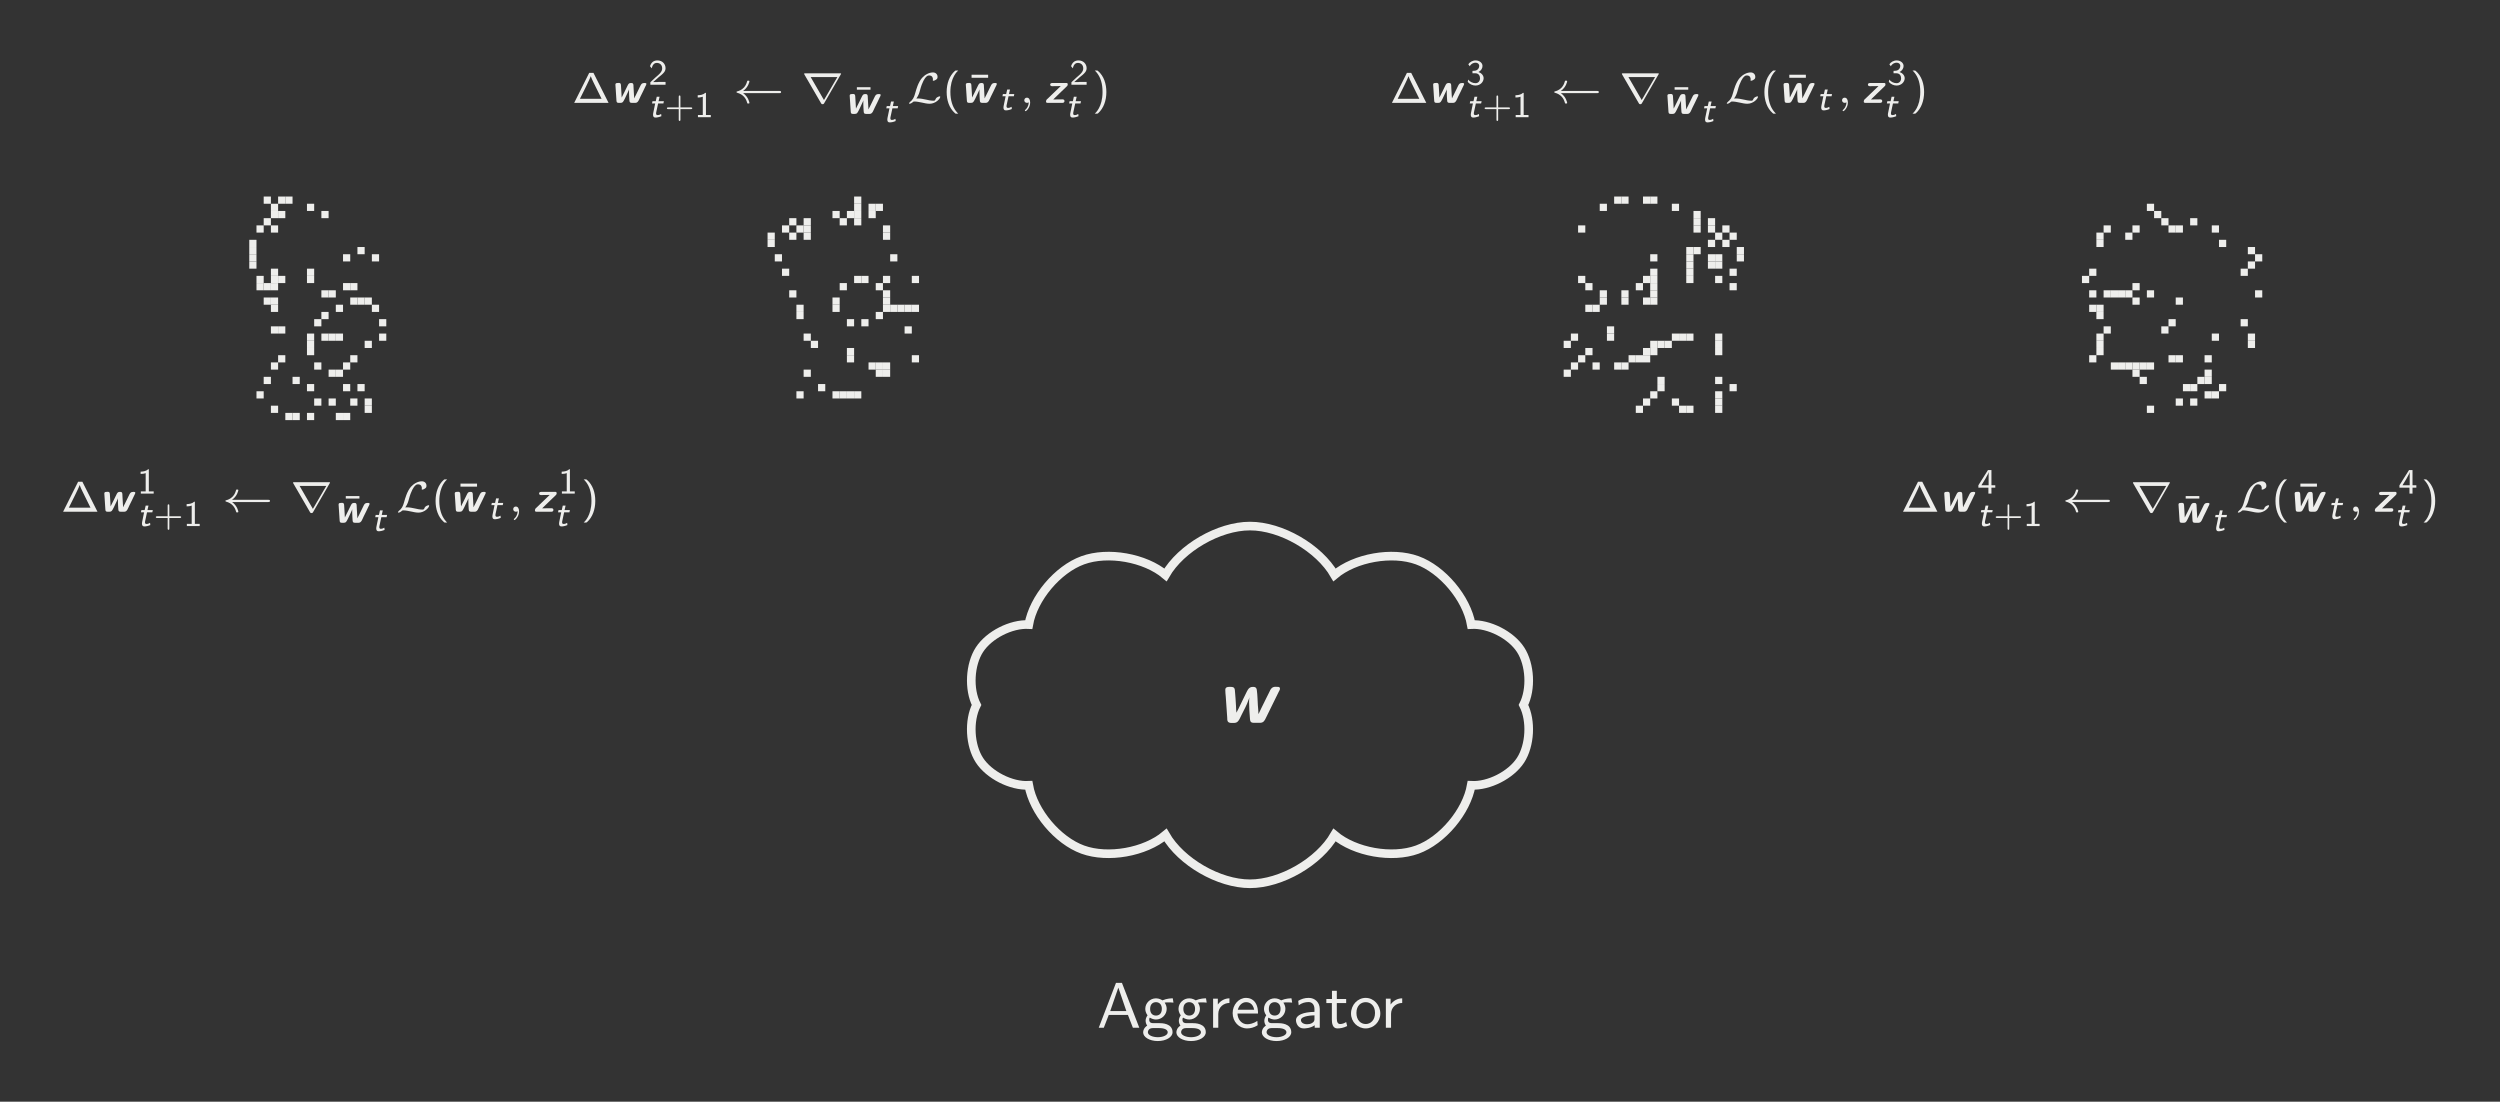 <?xml version="1.0" encoding="UTF-8"?>
<svg xmlns="http://www.w3.org/2000/svg" xmlns:xlink="http://www.w3.org/1999/xlink" width="346.645pt" height="152.733pt" viewBox="0 0 346.645 152.733" version="1.1">
<rect x="0" y="0" width="346.645" height="152.733" fill="#808080" stroke="none"/>
<defs>
<g>
<symbol overflow="visible" id="glyph1-0">
<path style="stroke:none;" d=""/>
</symbol>
<symbol overflow="visible" id="glyph1-1">
<path style="stroke:none;" d="M 2.938 -4.156 L 2.344 -4.156 L 0.266 0 L 5.031 0 Z M 1.922 -2.297 C 2.109 -2.688 2.484 -3.438 2.562 -3.703 C 2.641 -3.469 2.812 -3.094 2.953 -2.812 L 4.062 -0.562 L 1.062 -0.562 Z M 1.922 -2.297 "/>
</symbol>
<symbol overflow="visible" id="glyph1-2">
<path style="stroke:none;" d="M 1.828 -4.484 C 1.719 -4.484 1.719 -4.484 1.641 -4.422 C 0.891 -3.766 0.5 -2.703 0.5 -1.5 C 0.5 -0.359 0.844 0.719 1.641 1.422 C 1.719 1.5 1.719 1.5 1.828 1.5 L 2.109 1.5 C 2.094 1.484 1.516 0.984 1.234 0.047 C 1.094 -0.406 1.016 -0.906 1.016 -1.5 C 1.016 -3.562 2 -4.391 2.109 -4.484 Z M 1.828 -4.484 "/>
</symbol>
<symbol overflow="visible" id="glyph1-3">
<path style="stroke:none;" d="M 2.734 -3.391 L 2.734 -3.812 L 0.438 -3.812 L 0.438 -3.391 Z M 2.734 -3.391 "/>
</symbol>
<symbol overflow="visible" id="glyph1-4">
<path style="stroke:none;" d="M 0.641 1.5 C 0.734 1.5 0.75 1.5 0.828 1.438 C 1.578 0.766 1.969 -0.297 1.969 -1.5 C 1.969 -2.625 1.625 -3.719 0.828 -4.406 C 0.75 -4.484 0.734 -4.484 0.641 -4.484 L 0.359 -4.484 C 0.375 -4.469 0.953 -3.984 1.234 -3.047 C 1.375 -2.578 1.438 -2.094 1.438 -1.5 C 1.438 0.578 0.469 1.391 0.359 1.5 Z M 0.641 1.5 "/>
</symbol>
<symbol overflow="visible" id="glyph2-0">
<path style="stroke:none;" d=""/>
</symbol>
<symbol overflow="visible" id="glyph2-1">
<path style="stroke:none;" d="M 2.578 -1.906 C 2.578 -1.781 2.578 -1.641 2.578 -1.516 L 2.578 -1.375 C 2.578 -1.047 2.609 -0.719 2.625 -0.391 C 2.641 -0.156 2.656 0 2.938 0 L 3.469 0 C 3.859 0 3.984 -0.516 4.156 -0.859 C 4.406 -1.344 4.641 -1.844 4.875 -2.344 C 4.922 -2.422 4.984 -2.516 4.984 -2.625 C 4.984 -2.719 4.906 -2.75 4.812 -2.75 L 4.672 -2.75 C 4.375 -2.75 4.281 -2.609 4.172 -2.406 C 3.953 -1.953 3.734 -1.516 3.516 -1.062 C 3.469 -0.969 3.422 -0.875 3.375 -0.797 C 3.359 -0.734 3.344 -0.672 3.297 -0.625 C 3.297 -0.766 3.281 -0.891 3.266 -1.031 C 3.25 -1.406 3.219 -1.781 3.203 -2.141 C 3.188 -2.328 3.219 -2.609 3.094 -2.703 C 3.031 -2.75 2.953 -2.75 2.875 -2.75 L 2.797 -2.75 C 2.547 -2.75 2.469 -2.578 2.359 -2.359 C 2.109 -1.875 1.906 -1.391 1.641 -0.906 C 1.625 -0.859 1.578 -0.797 1.562 -0.734 C 1.531 -0.875 1.547 -1.078 1.531 -1.234 C 1.516 -1.656 1.484 -2.078 1.453 -2.484 C 1.438 -2.719 1.312 -2.766 1.141 -2.766 C 1.094 -2.766 1.047 -2.75 1 -2.75 L 0.938 -2.75 C 0.797 -2.75 0.688 -2.688 0.688 -2.531 C 0.688 -2.375 0.719 -2.219 0.719 -2.062 C 0.766 -1.5 0.797 -0.953 0.828 -0.391 C 0.844 -0.188 0.828 0 1.141 0 L 1.406 0 C 1.703 0 1.75 -0.109 2 -0.594 C 2.141 -0.875 2.281 -1.156 2.406 -1.453 L 2.531 -1.734 C 2.547 -1.797 2.578 -1.844 2.578 -1.906 Z M 2.578 -1.906 "/>
</symbol>
<symbol overflow="visible" id="glyph2-2">
<path style="stroke:none;" d="M 2.281 -2.328 C 1.734 -1.812 1.203 -1.281 0.656 -0.766 C 0.609 -0.719 0.562 -0.688 0.531 -0.641 L 0.375 -0.5 C 0.281 -0.422 0.234 -0.297 0.234 -0.172 C 0.234 -0.031 0.344 0 0.438 0 L 2.531 0 C 2.703 0 2.797 -0.109 2.797 -0.25 C 2.797 -0.406 2.688 -0.484 2.531 -0.484 L 2.438 -0.484 C 2.031 -0.484 1.625 -0.469 1.234 -0.469 C 1.812 -1.062 2.453 -1.625 3.047 -2.219 C 3.141 -2.312 3.25 -2.375 3.25 -2.578 C 3.25 -2.672 3.203 -2.75 3.109 -2.75 L 1.078 -2.75 C 0.906 -2.75 0.812 -2.656 0.812 -2.531 C 0.812 -2.406 0.906 -2.312 1.078 -2.312 L 1.156 -2.312 C 1.531 -2.312 1.906 -2.328 2.281 -2.328 Z M 2.281 -2.328 "/>
</symbol>
<symbol overflow="visible" id="glyph3-0">
<path style="stroke:none;" d=""/>
</symbol>
<symbol overflow="visible" id="glyph3-1">
<path style="stroke:none;" d="M 1.406 -0.391 C 1.344 -0.391 1.297 -0.375 1.234 -0.375 L 0.656 -0.375 L 1.438 -1.062 C 1.531 -1.141 1.766 -1.328 1.859 -1.406 C 2.078 -1.609 2.375 -1.859 2.375 -2.297 C 2.375 -2.859 1.953 -3.375 1.25 -3.375 C 0.719 -3.375 0.391 -3.094 0.219 -2.578 L 0.453 -2.281 C 0.562 -2.703 0.75 -3.031 1.172 -3.031 C 1.594 -3.031 1.906 -2.734 1.906 -2.281 C 1.906 -1.875 1.672 -1.641 1.375 -1.359 C 1.266 -1.25 1 -1.031 0.891 -0.938 C 0.75 -0.797 0.406 -0.469 0.266 -0.344 L 0.266 0 L 2.375 0 L 2.375 -0.391 Z M 1.406 -0.391 "/>
</symbol>
<symbol overflow="visible" id="glyph3-2">
<path style="stroke:none;" d="M 2.172 -1.125 L 3.641 -1.125 C 3.703 -1.125 3.812 -1.125 3.812 -1.25 C 3.812 -1.359 3.703 -1.359 3.641 -1.359 L 2.172 -1.359 L 2.172 -2.828 C 2.172 -2.906 2.172 -3.016 2.062 -3.016 C 1.938 -3.016 1.938 -2.906 1.938 -2.828 L 1.938 -1.359 L 0.469 -1.359 C 0.406 -1.359 0.297 -1.359 0.297 -1.25 C 0.297 -1.125 0.406 -1.125 0.469 -1.125 L 1.938 -1.125 L 1.938 0.344 C 1.938 0.406 1.938 0.516 2.062 0.516 C 2.172 0.516 2.172 0.406 2.172 0.344 Z M 2.172 -1.125 "/>
</symbol>
<symbol overflow="visible" id="glyph3-3">
<path style="stroke:none;" d="M 1.594 -3.375 L 1.484 -3.375 C 1.172 -3.078 0.75 -3.062 0.453 -3.047 L 0.453 -2.734 C 0.656 -2.734 0.906 -2.75 1.156 -2.844 L 1.156 -0.312 L 0.484 -0.312 L 0.484 0 L 2.266 0 L 2.266 -0.312 L 1.594 -0.312 Z M 1.594 -3.375 "/>
</symbol>
<symbol overflow="visible" id="glyph3-4">
<path style="stroke:none;" d="M 2.266 -2.828 L 2.266 -3.172 L 0.375 -3.172 L 0.375 -2.828 Z M 2.266 -2.828 "/>
</symbol>
<symbol overflow="visible" id="glyph3-5">
<path style="stroke:none;" d="M 0.5 -2.562 C 0.703 -2.953 1.062 -3.062 1.297 -3.062 C 1.594 -3.062 1.812 -2.891 1.812 -2.609 C 1.812 -2.344 1.641 -2.031 1.25 -1.953 C 1.234 -1.953 1.219 -1.953 0.875 -1.922 L 0.875 -1.594 L 1.266 -1.594 C 1.75 -1.594 1.922 -1.219 1.922 -0.906 C 1.922 -0.516 1.688 -0.219 1.297 -0.219 C 0.938 -0.219 0.531 -0.391 0.281 -0.719 L 0.219 -0.391 C 0.516 -0.062 0.906 0.109 1.297 0.109 C 1.953 0.109 2.422 -0.391 2.422 -0.906 C 2.422 -1.312 2.094 -1.641 1.703 -1.766 C 2.078 -1.953 2.266 -2.281 2.266 -2.609 C 2.266 -3.031 1.844 -3.375 1.312 -3.375 C 0.875 -3.375 0.5 -3.141 0.297 -2.844 Z M 0.5 -2.562 "/>
</symbol>
<symbol overflow="visible" id="glyph3-6">
<path style="stroke:none;" d="M 1.969 -0.828 L 2.5 -0.828 L 2.5 -1.156 L 1.969 -1.156 L 1.969 -3.266 L 1.484 -3.266 L 0.156 -1.156 L 0.156 -0.828 L 1.547 -0.828 L 1.547 0 L 1.969 0 Z M 0.578 -1.156 C 0.719 -1.391 1.578 -2.719 1.578 -3.031 L 1.578 -1.156 Z M 0.578 -1.156 "/>
</symbol>
<symbol overflow="visible" id="glyph4-0">
<path style="stroke:none;" d=""/>
</symbol>
<symbol overflow="visible" id="glyph4-1">
<path style="stroke:none;" d="M 1.344 -1.906 L 2.078 -1.906 L 2.141 -2.219 L 1.406 -2.219 L 1.547 -2.844 L 1.156 -2.844 L 1.016 -2.219 L 0.562 -2.219 L 0.5 -1.906 L 0.938 -1.906 L 0.688 -0.688 C 0.672 -0.609 0.641 -0.469 0.641 -0.359 C 0.641 -0.109 0.719 0.047 0.969 0.047 C 1.188 0.047 1.453 0 1.797 -0.141 L 1.766 -0.453 C 1.625 -0.359 1.453 -0.297 1.266 -0.297 C 1.156 -0.297 1.062 -0.344 1.062 -0.531 C 1.062 -0.594 1.078 -0.656 1.078 -0.672 Z M 1.344 -1.906 "/>
</symbol>
<symbol overflow="visible" id="glyph5-0">
<path style="stroke:none;" d=""/>
</symbol>
<symbol overflow="visible" id="glyph5-1">
<path style="stroke:none;" d="M 6.5 -1.344 C 6.594 -1.344 6.75 -1.344 6.75 -1.5 C 6.75 -1.656 6.594 -1.656 6.5 -1.656 L 1.484 -1.656 C 2.219 -2.172 2.359 -2.953 2.359 -2.984 C 2.359 -3.078 2.25 -3.078 2.203 -3.078 C 2.062 -3.078 2.062 -3.078 2.016 -2.906 C 1.906 -2.484 1.641 -2.172 1.609 -2.141 C 1.219 -1.734 0.891 -1.656 0.625 -1.578 C 0.594 -1.578 0.562 -1.531 0.562 -1.5 C 0.562 -1.438 0.609 -1.406 0.688 -1.391 C 1.438 -1.188 1.875 -0.656 2.031 -0.047 C 2.062 0.078 2.062 0.094 2.203 0.094 C 2.266 0.094 2.359 0.094 2.359 0 C 2.359 -0.031 2.219 -0.828 1.484 -1.344 Z M 6.5 -1.344 "/>
</symbol>
<symbol overflow="visible" id="glyph5-2">
<path style="stroke:none;" d="M 5.594 -3.938 C 5.609 -3.953 5.641 -4 5.641 -4.031 C 5.641 -4.094 5.594 -4.094 5.484 -4.094 L 0.672 -4.094 C 0.562 -4.094 0.516 -4.094 0.516 -4.031 C 0.516 -4.016 0.516 -4 0.547 -3.938 L 2.859 0.047 C 2.938 0.188 3 0.188 3.062 0.188 C 3.141 0.188 3.219 0.188 3.297 0.047 Z M 1.422 -3.578 L 5.125 -3.578 L 3.266 -0.391 Z M 1.422 -3.578 "/>
</symbol>
<symbol overflow="visible" id="glyph5-3">
<path style="stroke:none;" d="M 4.656 -0.906 C 4.469 -0.891 4.141 -0.734 4.078 -0.531 C 4 -0.312 3.938 -0.297 3.766 -0.297 C 3.422 -0.297 2.984 -0.391 2.812 -0.438 C 2.375 -0.531 2 -0.609 1.641 -0.609 C 1.625 -0.609 1.5 -0.609 1.406 -0.594 C 1.734 -1.062 1.828 -1.438 1.906 -1.719 C 2.219 -2.938 2.594 -3.438 2.766 -3.609 C 2.891 -3.719 2.953 -3.797 3.188 -3.797 C 3.594 -3.797 3.703 -3.484 3.703 -3.297 C 3.703 -3.219 3.688 -3.141 3.688 -3.125 C 3.688 -3.078 3.719 -3.062 3.734 -3.062 C 3.891 -3.062 4.047 -3.156 4.141 -3.219 C 4.297 -3.328 4.344 -3.406 4.344 -3.609 C 4.344 -3.969 4.078 -4.219 3.703 -4.219 C 3.172 -4.219 2.594 -3.906 2.188 -3.453 C 1.641 -2.812 1.375 -1.797 1.266 -1.406 C 1.203 -1.203 1.141 -0.922 0.953 -0.594 C 0.797 -0.344 0.703 -0.281 0.594 -0.188 C 0.562 -0.172 0.391 0 0.391 0.078 C 0.391 0.078 0.391 0.125 0.453 0.125 C 0.578 0.125 0.75 0.047 0.969 -0.141 C 1.031 -0.188 1.047 -0.188 1.125 -0.188 C 1.453 -0.188 1.844 -0.109 2.281 -0.016 C 2.484 0.031 2.891 0.125 3.25 0.125 C 4.062 0.125 4.719 -0.562 4.719 -0.844 C 4.719 -0.891 4.672 -0.906 4.656 -0.906 Z M 4.656 -0.906 "/>
</symbol>
<symbol overflow="visible" id="glyph6-0">
<path style="stroke:none;" d=""/>
</symbol>
<symbol overflow="visible" id="glyph6-1">
<path style="stroke:none;" d="M 1.375 -0.078 C 1.375 0.484 1.078 0.812 0.922 0.953 C 0.875 1 0.844 1.016 0.844 1.047 C 0.844 1.109 0.906 1.156 0.953 1.156 C 1.031 1.156 1.578 0.688 1.578 -0.047 C 1.578 -0.438 1.422 -0.719 1.125 -0.719 C 0.891 -0.719 0.766 -0.531 0.766 -0.359 C 0.766 -0.188 0.891 0 1.141 0 C 1.234 0 1.312 -0.031 1.375 -0.078 Z M 1.375 -0.078 "/>
</symbol>
<symbol overflow="visible" id="glyph7-0">
<path style="stroke:none;" d=""/>
</symbol>
<symbol overflow="visible" id="glyph7-1">
<path style="stroke:none;" d="M 4.562 -3.516 L 4.578 -3.516 C 4.562 -3.312 4.547 -3.125 4.547 -2.938 C 4.547 -2.141 4.609 -1.328 4.672 -0.531 C 4.688 -0.172 4.844 -0.016 5.188 -0.016 L 6.047 -0.016 C 6.531 -0.016 6.703 -0.312 6.875 -0.688 C 7.453 -1.906 8.078 -3.094 8.656 -4.312 C 8.719 -4.438 8.812 -4.562 8.828 -4.719 L 8.828 -4.766 C 8.828 -4.906 8.734 -5 8.578 -5 L 8.484 -5 C 8.391 -5 8.297 -5.016 8.219 -5.016 C 7.703 -5.016 7.531 -4.688 7.344 -4.266 L 6.953 -3.484 C 6.719 -3.016 6.5 -2.547 6.266 -2.094 L 5.984 -1.5 C 5.938 -1.422 5.891 -1.328 5.859 -1.25 L 5.844 -1.25 C 5.844 -1.641 5.797 -2.031 5.766 -2.422 C 5.719 -3.125 5.719 -3.828 5.625 -4.516 C 5.609 -4.797 5.5 -5 5.094 -5 C 4.391 -5 4.359 -4.531 3.703 -3.266 C 3.484 -2.828 3.281 -2.406 3.078 -1.969 C 2.984 -1.781 2.875 -1.609 2.797 -1.422 C 2.75 -1.656 2.75 -2.047 2.734 -2.328 C 2.688 -3.062 2.656 -3.797 2.578 -4.516 C 2.547 -4.953 2.312 -5 2 -5 L 1.781 -5 C 1.578 -5 1.25 -4.969 1.25 -4.594 C 1.25 -4.297 1.281 -3.969 1.312 -3.672 C 1.391 -2.688 1.438 -1.719 1.516 -0.734 C 1.531 -0.594 1.5 -0.391 1.578 -0.25 C 1.672 -0.016 1.938 0 2.172 0 L 2.422 0 C 2.969 0 3.109 -0.266 3.516 -1.141 C 3.844 -1.812 4.25 -2.516 4.469 -3.203 C 4.516 -3.297 4.562 -3.406 4.562 -3.516 Z M 4.562 -3.516 "/>
</symbol>
<symbol overflow="visible" id="glyph8-0">
<path style="stroke:none;" d=""/>
</symbol>
<symbol overflow="visible" id="glyph8-1">
<path style="stroke:none;" d="M 3.484 -6.219 L 2.656 -6.219 L 0.266 0 L 0.969 0 L 1.656 -1.781 L 4.312 -1.781 L 5 0 L 5.891 0 Z M 2.984 -5.562 L 4.094 -2.312 L 1.859 -2.312 Z M 2.984 -5.562 "/>
</symbol>
<symbol overflow="visible" id="glyph8-2">
<path style="stroke:none;" d="M 4.375 -4.078 C 4.203 -4.078 3.594 -4.078 2.938 -3.797 C 2.797 -3.891 2.469 -4.078 2.047 -4.078 C 1.219 -4.078 0.562 -3.406 0.562 -2.625 C 0.562 -2.391 0.625 -2.062 0.875 -1.719 C 0.703 -1.484 0.609 -1.219 0.609 -0.969 C 0.609 -0.719 0.703 -0.469 0.828 -0.297 C 0.375 0 0.266 0.391 0.266 0.641 C 0.266 1.297 1.141 1.844 2.297 1.844 C 3.453 1.844 4.344 1.297 4.344 0.625 C 4.344 -0.625 2.859 -0.641 2.453 -0.641 L 1.625 -0.641 C 1.516 -0.641 1.109 -0.641 1.109 -1.109 C 1.109 -1.281 1.141 -1.344 1.188 -1.406 C 1.438 -1.25 1.734 -1.141 2.047 -1.141 C 2.875 -1.141 3.531 -1.828 3.531 -2.609 C 3.531 -2.922 3.438 -3.172 3.297 -3.406 C 3.25 -3.453 3.25 -3.469 3.25 -3.469 C 3.25 -3.516 3.688 -3.516 3.812 -3.516 C 3.891 -3.516 4.219 -3.516 4.469 -3.484 Z M 2.047 -1.688 C 1.625 -1.688 1.234 -1.953 1.234 -2.609 C 1.234 -3.344 1.688 -3.547 2.047 -3.547 C 2.453 -3.547 2.859 -3.281 2.859 -2.625 C 2.859 -1.891 2.406 -1.688 2.047 -1.688 Z M 2.453 0.047 C 2.641 0.047 3.672 0.047 3.672 0.641 C 3.672 1.031 3.016 1.312 2.312 1.312 C 1.609 1.312 0.922 1.047 0.922 0.625 C 0.922 0.609 0.922 0.047 1.609 0.047 Z M 2.453 0.047 "/>
</symbol>
<symbol overflow="visible" id="glyph8-3">
<path style="stroke:none;" d="M 1.469 -1.906 C 1.469 -2.859 2.203 -3.422 3.016 -3.438 L 3.016 -4.078 C 2.375 -4.078 1.781 -3.75 1.406 -3.219 L 1.406 -4.031 L 0.75 -4.031 L 0.75 0 L 1.469 0 Z M 1.469 -1.906 "/>
</symbol>
<symbol overflow="visible" id="glyph8-4">
<path style="stroke:none;" d="M 3.828 -1.969 C 3.828 -2.25 3.828 -2.922 3.469 -3.469 C 3.094 -4.031 2.516 -4.141 2.172 -4.141 C 1.141 -4.141 0.312 -3.172 0.312 -2.031 C 0.312 -0.844 1.188 0.094 2.312 0.094 C 2.75 0.094 3.266 -0.016 3.781 -0.344 L 3.734 -0.953 C 3.172 -0.562 2.641 -0.484 2.328 -0.484 C 1.578 -0.484 1 -1.141 0.984 -1.969 Z M 1.031 -2.5 C 1.172 -3.062 1.609 -3.547 2.172 -3.547 C 2.516 -3.547 3.125 -3.406 3.297 -2.5 Z M 1.031 -2.5 "/>
</symbol>
<symbol overflow="visible" id="glyph8-5">
<path style="stroke:none;" d="M 3.688 -2.594 C 3.688 -3.484 3.047 -4.141 2.156 -4.141 C 1.562 -4.141 1.141 -3.984 0.703 -3.734 L 0.766 -3.109 C 1.203 -3.438 1.656 -3.562 2.141 -3.562 C 2.641 -3.562 2.953 -3.172 2.953 -2.578 L 2.953 -2.203 C 1.406 -2.172 0.391 -1.766 0.391 -1.047 C 0.391 -0.625 0.672 0.094 1.453 0.094 C 1.625 0.094 2.406 0.078 2.984 -0.344 L 2.984 0 L 3.688 0 Z M 2.953 -1.25 C 2.953 -1.062 2.953 -0.844 2.625 -0.656 C 2.406 -0.516 2.109 -0.484 1.922 -0.484 C 1.469 -0.484 1.078 -0.703 1.078 -1.062 C 1.078 -1.688 2.828 -1.719 2.953 -1.719 Z M 2.953 -1.25 "/>
</symbol>
<symbol overflow="visible" id="glyph8-6">
<path style="stroke:none;" d="M 1.625 -3.422 L 2.922 -3.422 L 2.922 -3.984 L 1.625 -3.984 L 1.625 -5.125 L 0.953 -5.125 L 0.953 -3.984 L 0.172 -3.984 L 0.172 -3.422 L 0.938 -3.422 L 0.938 -1.125 C 0.938 -0.594 1.047 0.094 1.703 0.094 C 2.094 0.094 2.562 0.016 3.062 -0.234 L 2.922 -0.797 C 2.688 -0.625 2.375 -0.516 2.094 -0.516 C 1.734 -0.516 1.625 -0.828 1.625 -1.297 Z M 1.625 -3.422 "/>
</symbol>
<symbol overflow="visible" id="glyph8-7">
<path style="stroke:none;" d="M 4.328 -1.969 C 4.328 -3.141 3.438 -4.141 2.297 -4.141 C 1.188 -4.141 0.266 -3.172 0.266 -1.969 C 0.266 -0.797 1.203 0.094 2.297 0.094 C 3.406 0.094 4.328 -0.812 4.328 -1.969 Z M 2.312 -0.516 C 1.609 -0.516 1.016 -1.047 1.016 -2.062 C 1.016 -3.109 1.688 -3.547 2.297 -3.547 C 2.938 -3.547 3.594 -3.094 3.594 -2.062 C 3.594 -1.016 2.953 -0.516 2.312 -0.516 Z M 2.312 -0.516 "/>
</symbol>
<symbol overflow="visible" id="glyph0-0">
<g transform="matrix(1,0,0,1,-1,-1)">
</g>
</symbol>
<symbol overflow="visible" id="glyph0-1">
<g transform="matrix(1,0,0,1,5,-31)">
<rect x="13" y="1" width="1" height="1"/>
<rect x="13" y="2" width="1" height="1"/>
<rect x="15" y="2" width="1" height="1"/>
<rect x="16" y="2" width="1" height="1"/>
<rect x="10" y="3" width="1" height="1"/>
<rect x="12" y="3" width="1" height="1"/>
<rect x="13" y="3" width="1" height="1"/>
<rect x="15" y="3" width="1" height="1"/>
<rect x="4" y="4" width="1" height="1"/>
<rect x="6" y="4" width="1" height="1"/>
<rect x="11" y="4" width="1" height="1"/>
<rect x="13" y="4" width="1" height="1"/>
<rect x="3" y="5" width="1" height="1"/>
<rect x="5" y="5" width="1" height="1"/>
<rect x="6" y="5" width="1" height="1"/>
<rect x="17" y="5" width="1" height="1"/>
<rect x="1" y="6" width="1" height="1"/>
<rect x="4" y="6" width="1" height="1"/>
<rect x="6" y="6" width="1" height="1"/>
<rect x="17" y="6" width="1" height="1"/>
<rect x="1" y="7" width="1" height="1"/>
<rect x="2" y="9" width="1" height="1"/>
<rect x="18" y="9" width="1" height="1"/>
<rect x="3" y="11" width="1" height="1"/>
<rect x="13" y="12" width="1" height="1"/>
<rect x="14" y="12" width="1" height="1"/>
<rect x="17" y="12" width="1" height="1"/>
<rect x="21" y="12" width="1" height="1"/>
<rect x="11" y="13" width="1" height="1"/>
<rect x="16" y="13" width="1" height="1"/>
<rect x="4" y="14" width="1" height="1"/>
<rect x="17" y="14" width="1" height="1"/>
<rect x="10" y="15" width="1" height="1"/>
<rect x="17" y="15" width="1" height="1"/>
<rect x="5" y="16" width="1" height="1"/>
<rect x="10" y="16" width="1" height="1"/>
<rect x="17" y="16" width="1" height="1"/>
<rect x="18" y="16" width="1" height="1"/>
<rect x="19" y="16" width="1" height="1"/>
<rect x="20" y="16" width="1" height="1"/>
<rect x="21" y="16" width="1" height="1"/>
<rect x="5" y="17" width="1" height="1"/>
<rect x="16" y="17" width="1" height="1"/>
<rect x="12" y="18" width="1" height="1"/>
<rect x="14" y="18" width="1" height="1"/>
<rect x="20" y="19" width="1" height="1"/>
<rect x="6" y="20" width="1" height="1"/>
<rect x="7" y="21" width="1" height="1"/>
<rect x="12" y="22" width="1" height="1"/>
<rect x="12" y="23" width="1" height="1"/>
<rect x="21" y="23" width="1" height="1"/>
<rect x="15" y="24" width="1" height="1"/>
<rect x="16" y="24" width="1" height="1"/>
<rect x="17" y="24" width="1" height="1"/>
<rect x="6" y="25" width="1" height="1"/>
<rect x="16" y="25" width="1" height="1"/>
<rect x="17" y="25" width="1" height="1"/>
<rect x="8" y="27" width="1" height="1"/>
<rect x="5" y="28" width="1" height="1"/>
<rect x="10" y="28" width="1" height="1"/>
<rect x="11" y="28" width="1" height="1"/>
<rect x="12" y="28" width="1" height="1"/>
<rect x="13" y="28" width="1" height="1"/>
</g>
</symbol>
<symbol overflow="visible" id="glyph0-2">
<g transform="matrix(1,0,0,1,5,-31)">
<rect x="2" y="1" width="1" height="1"/>
<rect x="4" y="1" width="1" height="1"/>
<rect x="5" y="1" width="1" height="1"/>
<rect x="3" y="2" width="1" height="1"/>
<rect x="8" y="2" width="1" height="1"/>
<rect x="3" y="3" width="1" height="1"/>
<rect x="4" y="3" width="1" height="1"/>
<rect x="10" y="3" width="1" height="1"/>
<rect x="2" y="4" width="1" height="1"/>
<rect x="1" y="5" width="1" height="1"/>
<rect x="3" y="5" width="1" height="1"/>
<rect x="0" y="7" width="1" height="1"/>
<rect x="0" y="8" width="1" height="1"/>
<rect x="15" y="8" width="1" height="1"/>
<rect x="0" y="9" width="1" height="1"/>
<rect x="13" y="9" width="1" height="1"/>
<rect x="17" y="9" width="1" height="1"/>
<rect x="0" y="10" width="1" height="1"/>
<rect x="3" y="11" width="1" height="1"/>
<rect x="8" y="11" width="1" height="1"/>
<rect x="1" y="12" width="1" height="1"/>
<rect x="3" y="12" width="1" height="1"/>
<rect x="4" y="12" width="1" height="1"/>
<rect x="8" y="12" width="1" height="1"/>
<rect x="1" y="13" width="1" height="1"/>
<rect x="2" y="13" width="1" height="1"/>
<rect x="3" y="13" width="1" height="1"/>
<rect x="13" y="13" width="1" height="1"/>
<rect x="14" y="13" width="1" height="1"/>
<rect x="10" y="14" width="1" height="1"/>
<rect x="11" y="14" width="1" height="1"/>
<rect x="2" y="15" width="1" height="1"/>
<rect x="3" y="15" width="1" height="1"/>
<rect x="14" y="15" width="1" height="1"/>
<rect x="15" y="15" width="1" height="1"/>
<rect x="16" y="15" width="1" height="1"/>
<rect x="3" y="16" width="1" height="1"/>
<rect x="12" y="16" width="1" height="1"/>
<rect x="17" y="16" width="1" height="1"/>
<rect x="10" y="17" width="1" height="1"/>
<rect x="9" y="18" width="1" height="1"/>
<rect x="18" y="18" width="1" height="1"/>
<rect x="3" y="19" width="1" height="1"/>
<rect x="4" y="19" width="1" height="1"/>
<rect x="8" y="20" width="1" height="1"/>
<rect x="10" y="20" width="1" height="1"/>
<rect x="11" y="20" width="1" height="1"/>
<rect x="12" y="20" width="1" height="1"/>
<rect x="18" y="20" width="1" height="1"/>
<rect x="8" y="21" width="1" height="1"/>
<rect x="16" y="21" width="1" height="1"/>
<rect x="8" y="22" width="1" height="1"/>
<rect x="4" y="23" width="1" height="1"/>
<rect x="14" y="23" width="1" height="1"/>
<rect x="3" y="24" width="1" height="1"/>
<rect x="9" y="24" width="1" height="1"/>
<rect x="13" y="24" width="1" height="1"/>
<rect x="11" y="25" width="1" height="1"/>
<rect x="12" y="25" width="1" height="1"/>
<rect x="2" y="26" width="1" height="1"/>
<rect x="6" y="26" width="1" height="1"/>
<rect x="8" y="27" width="1" height="1"/>
<rect x="13" y="27" width="1" height="1"/>
<rect x="15" y="27" width="1" height="1"/>
<rect x="1" y="28" width="1" height="1"/>
<rect x="9" y="29" width="1" height="1"/>
<rect x="11" y="29" width="1" height="1"/>
<rect x="14" y="29" width="1" height="1"/>
<rect x="16" y="29" width="1" height="1"/>
<rect x="3" y="30" width="1" height="1"/>
<rect x="16" y="30" width="1" height="1"/>
<rect x="5" y="31" width="1" height="1"/>
<rect x="6" y="31" width="1" height="1"/>
<rect x="8" y="31" width="1" height="1"/>
<rect x="12" y="31" width="1" height="1"/>
<rect x="13" y="31" width="1" height="1"/>
</g>
</symbol>
<symbol overflow="visible" id="glyph0-3">
<g transform="matrix(1,0,0,1,2,-30)">
<rect x="8" y="0" width="1" height="1"/>
<rect x="9" y="0" width="1" height="1"/>
<rect x="12" y="0" width="1" height="1"/>
<rect x="13" y="0" width="1" height="1"/>
<rect x="6" y="1" width="1" height="1"/>
<rect x="16" y="1" width="1" height="1"/>
<rect x="19" y="2" width="1" height="1"/>
<rect x="19" y="3" width="1" height="1"/>
<rect x="21" y="3" width="1" height="1"/>
<rect x="3" y="4" width="1" height="1"/>
<rect x="19" y="4" width="1" height="1"/>
<rect x="21" y="4" width="1" height="1"/>
<rect x="23" y="4" width="1" height="1"/>
<rect x="22" y="5" width="1" height="1"/>
<rect x="24" y="5" width="1" height="1"/>
<rect x="21" y="6" width="1" height="1"/>
<rect x="23" y="6" width="1" height="1"/>
<rect x="18" y="7" width="1" height="1"/>
<rect x="19" y="7" width="1" height="1"/>
<rect x="25" y="7" width="1" height="1"/>
<rect x="13" y="8" width="1" height="1"/>
<rect x="18" y="8" width="1" height="1"/>
<rect x="21" y="8" width="1" height="1"/>
<rect x="22" y="8" width="1" height="1"/>
<rect x="25" y="8" width="1" height="1"/>
<rect x="18" y="9" width="1" height="1"/>
<rect x="21" y="9" width="1" height="1"/>
<rect x="22" y="9" width="1" height="1"/>
<rect x="13" y="10" width="1" height="1"/>
<rect x="18" y="10" width="1" height="1"/>
<rect x="24" y="10" width="1" height="1"/>
<rect x="3" y="11" width="1" height="1"/>
<rect x="12" y="11" width="1" height="1"/>
<rect x="13" y="11" width="1" height="1"/>
<rect x="18" y="11" width="1" height="1"/>
<rect x="22" y="11" width="1" height="1"/>
<rect x="4" y="12" width="1" height="1"/>
<rect x="11" y="12" width="1" height="1"/>
<rect x="13" y="12" width="1" height="1"/>
<rect x="24" y="12" width="1" height="1"/>
<rect x="6" y="13" width="1" height="1"/>
<rect x="9" y="13" width="1" height="1"/>
<rect x="13" y="13" width="1" height="1"/>
<rect x="6" y="14" width="1" height="1"/>
<rect x="9" y="14" width="1" height="1"/>
<rect x="12" y="14" width="1" height="1"/>
<rect x="13" y="14" width="1" height="1"/>
<rect x="4" y="15" width="1" height="1"/>
<rect x="5" y="15" width="1" height="1"/>
<rect x="7" y="18" width="1" height="1"/>
<rect x="2" y="19" width="1" height="1"/>
<rect x="7" y="19" width="1" height="1"/>
<rect x="16" y="19" width="1" height="1"/>
<rect x="17" y="19" width="1" height="1"/>
<rect x="18" y="19" width="1" height="1"/>
<rect x="22" y="19" width="1" height="1"/>
<rect x="1" y="20" width="1" height="1"/>
<rect x="13" y="20" width="1" height="1"/>
<rect x="14" y="20" width="1" height="1"/>
<rect x="15" y="20" width="1" height="1"/>
<rect x="22" y="20" width="1" height="1"/>
<rect x="4" y="21" width="1" height="1"/>
<rect x="12" y="21" width="1" height="1"/>
<rect x="13" y="21" width="1" height="1"/>
<rect x="22" y="21" width="1" height="1"/>
<rect x="3" y="22" width="1" height="1"/>
<rect x="10" y="22" width="1" height="1"/>
<rect x="11" y="22" width="1" height="1"/>
<rect x="12" y="22" width="1" height="1"/>
<rect x="2" y="23" width="1" height="1"/>
<rect x="5" y="23" width="1" height="1"/>
<rect x="8" y="23" width="1" height="1"/>
<rect x="9" y="23" width="1" height="1"/>
<rect x="1" y="24" width="1" height="1"/>
<rect x="14" y="25" width="1" height="1"/>
<rect x="22" y="25" width="1" height="1"/>
<rect x="14" y="26" width="1" height="1"/>
<rect x="24" y="26" width="1" height="1"/>
<rect x="13" y="27" width="1" height="1"/>
<rect x="22" y="27" width="1" height="1"/>
<rect x="12" y="28" width="1" height="1"/>
<rect x="16" y="28" width="1" height="1"/>
<rect x="22" y="28" width="1" height="1"/>
<rect x="11" y="29" width="1" height="1"/>
<rect x="17" y="29" width="1" height="1"/>
<rect x="18" y="29" width="1" height="1"/>
<rect x="22" y="29" width="1" height="1"/>
</g>
</symbol>
<symbol overflow="visible" id="glyph0-4">
<g transform="matrix(1,0,0,1,3,-29)">
<rect x="10" y="0" width="1" height="1"/>
<rect x="11" y="1" width="1" height="1"/>
<rect x="12" y="2" width="1" height="1"/>
<rect x="16" y="2" width="1" height="1"/>
<rect x="4" y="3" width="1" height="1"/>
<rect x="8" y="3" width="1" height="1"/>
<rect x="13" y="3" width="1" height="1"/>
<rect x="14" y="3" width="1" height="1"/>
<rect x="19" y="3" width="1" height="1"/>
<rect x="3" y="4" width="1" height="1"/>
<rect x="7" y="4" width="1" height="1"/>
<rect x="3" y="5" width="1" height="1"/>
<rect x="20" y="5" width="1" height="1"/>
<rect x="24" y="6" width="1" height="1"/>
<rect x="25" y="7" width="1" height="1"/>
<rect x="24" y="8" width="1" height="1"/>
<rect x="2" y="9" width="1" height="1"/>
<rect x="23" y="9" width="1" height="1"/>
<rect x="1" y="10" width="1" height="1"/>
<rect x="8" y="11" width="1" height="1"/>
<rect x="2" y="12" width="1" height="1"/>
<rect x="4" y="12" width="1" height="1"/>
<rect x="5" y="12" width="1" height="1"/>
<rect x="6" y="12" width="1" height="1"/>
<rect x="7" y="12" width="1" height="1"/>
<rect x="10" y="12" width="1" height="1"/>
<rect x="25" y="12" width="1" height="1"/>
<rect x="8" y="13" width="1" height="1"/>
<rect x="14" y="13" width="1" height="1"/>
<rect x="2" y="14" width="1" height="1"/>
<rect x="3" y="14" width="1" height="1"/>
<rect x="3" y="15" width="1" height="1"/>
<rect x="13" y="16" width="1" height="1"/>
<rect x="23" y="16" width="1" height="1"/>
<rect x="4" y="17" width="1" height="1"/>
<rect x="12" y="17" width="1" height="1"/>
<rect x="3" y="18" width="1" height="1"/>
<rect x="19" y="18" width="1" height="1"/>
<rect x="24" y="18" width="1" height="1"/>
<rect x="3" y="19" width="1" height="1"/>
<rect x="24" y="19" width="1" height="1"/>
<rect x="3" y="20" width="1" height="1"/>
<rect x="2" y="21" width="1" height="1"/>
<rect x="13" y="21" width="1" height="1"/>
<rect x="14" y="21" width="1" height="1"/>
<rect x="18" y="21" width="1" height="1"/>
<rect x="5" y="22" width="1" height="1"/>
<rect x="6" y="22" width="1" height="1"/>
<rect x="7" y="22" width="1" height="1"/>
<rect x="8" y="22" width="1" height="1"/>
<rect x="9" y="22" width="1" height="1"/>
<rect x="10" y="22" width="1" height="1"/>
<rect x="8" y="23" width="1" height="1"/>
<rect x="18" y="23" width="1" height="1"/>
<rect x="9" y="24" width="1" height="1"/>
<rect x="17" y="24" width="1" height="1"/>
<rect x="18" y="24" width="1" height="1"/>
<rect x="15" y="25" width="1" height="1"/>
<rect x="16" y="25" width="1" height="1"/>
<rect x="20" y="25" width="1" height="1"/>
<rect x="18" y="26" width="1" height="1"/>
<rect x="19" y="26" width="1" height="1"/>
<rect x="14" y="27" width="1" height="1"/>
<rect x="16" y="27" width="1" height="1"/>
<rect x="10" y="28" width="1" height="1"/>
</g>
</symbol>
</g>
<clipPath id="clip1">
  <path d="M 0 0 L 346.645 0 L 346.645 152.734 L 0 152.734 Z M 0 0 "/>
</clipPath>
</defs>
<g id="surface65">
<g clip-path="url(#clip1)" clip-rule="nonzero">
<path style=" stroke:none;fill-rule:nonzero;fill:rgb(20%,20%,20%);fill-opacity:1;" d="M -0.004 152.734 L -0.004 0 L 346.648 0 L 346.648 152.734 Z M -0.004 152.734 "/>
</g>
<g style="fill:rgb(93.332%,93.332%,92.548%);fill-opacity:1;">
  <use xlink:href="#glyph0-0" x="118.655" y="42.131"/>
</g>
<g style="fill:rgb(93.332%,93.332%,92.548%);fill-opacity:1;">
  <use xlink:href="#glyph0-0" x="124.055" y="41.051"/>
</g>
<g style="fill:rgb(93.332%,93.332%,92.548%);fill-opacity:1;">
  <use xlink:href="#glyph0-1" x="100.429" y="57.251"/>
</g>
<g style="fill:rgb(93.332%,93.332%,92.548%);fill-opacity:1;">
  <use xlink:href="#glyph0-0" x="45.088" y="38.351"/>
</g>
<g style="fill:rgb(93.332%,93.332%,92.548%);fill-opacity:1;">
  <use xlink:href="#glyph0-0" x="50.083" y="37.676"/>
</g>
<g style="fill:rgb(93.332%,93.332%,92.548%);fill-opacity:1;">
  <use xlink:href="#glyph0-2" x="29.563" y="57.251"/>
</g>
<g style="fill:rgb(93.332%,93.332%,92.548%);fill-opacity:1;">
  <use xlink:href="#glyph0-0" x="227.045" y="40.916"/>
</g>
<g style="fill:rgb(93.332%,93.332%,92.548%);fill-opacity:1;">
  <use xlink:href="#glyph0-0" x="221.105" y="41.051"/>
</g>
<g style="fill:rgb(93.332%,93.332%,92.548%);fill-opacity:1;">
  <use xlink:href="#glyph0-3" x="213.815" y="57.251"/>
</g>
<g style="fill:rgb(93.332%,93.332%,92.548%);fill-opacity:1;">
  <use xlink:href="#glyph0-0" x="300.206" y="44.088"/>
</g>
<g style="fill:rgb(93.332%,93.332%,92.548%);fill-opacity:1;">
  <use xlink:href="#glyph0-0" x="294.468" y="44.088"/>
</g>
<g style="fill:rgb(93.332%,93.332%,92.548%);fill-opacity:1;">
  <use xlink:href="#glyph0-4" x="284.681" y="57.251"/>
</g>
<g style="fill:rgb(93.332%,93.332%,92.548%);fill-opacity:1;">
  <use xlink:href="#glyph1-1" x="79.351" y="14.262"/>
</g>
<g style="fill:rgb(93.332%,93.332%,92.548%);fill-opacity:1;">
  <use xlink:href="#glyph2-1" x="84.643" y="14.262"/>
</g>
<g style="fill:rgb(93.332%,93.332%,92.548%);fill-opacity:1;">
  <use xlink:href="#glyph3-1" x="89.909" y="11.753"/>
</g>
<g style="fill:rgb(93.332%,93.332%,92.548%);fill-opacity:1;">
  <use xlink:href="#glyph4-1" x="89.909" y="16.254"/>
</g>
<g style="fill:rgb(93.332%,93.332%,92.548%);fill-opacity:1;">
  <use xlink:href="#glyph3-2" x="92.174" y="16.254"/>
  <use xlink:href="#glyph3-3" x="96.291" y="16.254"/>
</g>
<g style="fill:rgb(93.332%,93.332%,92.548%);fill-opacity:1;">
  <use xlink:href="#glyph5-1" x="101.556" y="14.262"/>
</g>
<g style="fill:rgb(93.332%,93.332%,92.548%);fill-opacity:1;">
  <use xlink:href="#glyph5-2" x="110.984" y="14.262"/>
</g>
<g style="fill:rgb(93.332%,93.332%,92.548%);fill-opacity:1;">
  <use xlink:href="#glyph3-4" x="118.437" y="15.264"/>
</g>
<g style="fill:rgb(93.332%,93.332%,92.548%);fill-opacity:1;">
  <use xlink:href="#glyph2-1" x="117.128" y="15.794"/>
</g>
<g style="fill:rgb(93.332%,93.332%,92.548%);fill-opacity:1;">
  <use xlink:href="#glyph4-1" x="122.394" y="16.925"/>
</g>
<g style="fill:rgb(93.332%,93.332%,92.548%);fill-opacity:1;">
  <use xlink:href="#glyph5-3" x="125.654" y="14.262"/>
</g>
<g style="fill:rgb(93.332%,93.332%,92.548%);fill-opacity:1;">
  <use xlink:href="#glyph1-2" x="130.762" y="14.262"/>
</g>
<g style="fill:rgb(93.332%,93.332%,92.548%);fill-opacity:1;">
  <use xlink:href="#glyph1-3" x="134.278" y="14.175"/>
</g>
<g style="fill:rgb(93.332%,93.332%,92.548%);fill-opacity:1;">
  <use xlink:href="#glyph2-1" x="133.232" y="14.262"/>
</g>
<g style="fill:rgb(93.332%,93.332%,92.548%);fill-opacity:1;">
  <use xlink:href="#glyph4-1" x="138.498" y="15.258"/>
</g>
<g style="fill:rgb(93.332%,93.332%,92.548%);fill-opacity:1;">
  <use xlink:href="#glyph6-1" x="141.261" y="14.262"/>
</g>
<g style="fill:rgb(93.332%,93.332%,92.548%);fill-opacity:1;">
  <use xlink:href="#glyph2-2" x="144.803" y="14.262"/>
</g>
<g style="fill:rgb(93.332%,93.332%,92.548%);fill-opacity:1;">
  <use xlink:href="#glyph3-1" x="148.294" y="11.753"/>
</g>
<g style="fill:rgb(93.332%,93.332%,92.548%);fill-opacity:1;">
  <use xlink:href="#glyph4-1" x="147.744" y="16.254"/>
</g>
<g style="fill:rgb(93.332%,93.332%,92.548%);fill-opacity:1;">
  <use xlink:href="#glyph1-4" x="151.438" y="14.262"/>
</g>
<g style="fill:rgb(93.332%,93.332%,92.548%);fill-opacity:1;">
  <use xlink:href="#glyph1-1" x="8.484" y="70.955"/>
</g>
<g style="fill:rgb(93.332%,93.332%,92.548%);fill-opacity:1;">
  <use xlink:href="#glyph2-1" x="13.777" y="70.955"/>
</g>
<g style="fill:rgb(93.332%,93.332%,92.548%);fill-opacity:1;">
  <use xlink:href="#glyph3-3" x="19.043" y="68.446"/>
</g>
<g style="fill:rgb(93.332%,93.332%,92.548%);fill-opacity:1;">
  <use xlink:href="#glyph4-1" x="19.043" y="72.947"/>
</g>
<g style="fill:rgb(93.332%,93.332%,92.548%);fill-opacity:1;">
  <use xlink:href="#glyph3-2" x="21.308" y="72.947"/>
  <use xlink:href="#glyph3-3" x="25.425" y="72.947"/>
</g>
<g style="fill:rgb(93.332%,93.332%,92.548%);fill-opacity:1;">
  <use xlink:href="#glyph5-1" x="30.69" y="70.955"/>
</g>
<g style="fill:rgb(93.332%,93.332%,92.548%);fill-opacity:1;">
  <use xlink:href="#glyph5-2" x="40.118" y="70.955"/>
</g>
<g style="fill:rgb(93.332%,93.332%,92.548%);fill-opacity:1;">
  <use xlink:href="#glyph3-4" x="47.571" y="71.957"/>
</g>
<g style="fill:rgb(93.332%,93.332%,92.548%);fill-opacity:1;">
  <use xlink:href="#glyph2-1" x="46.261" y="72.487"/>
</g>
<g style="fill:rgb(93.332%,93.332%,92.548%);fill-opacity:1;">
  <use xlink:href="#glyph4-1" x="51.528" y="73.618"/>
</g>
<g style="fill:rgb(93.332%,93.332%,92.548%);fill-opacity:1;">
  <use xlink:href="#glyph5-3" x="54.788" y="70.955"/>
</g>
<g style="fill:rgb(93.332%,93.332%,92.548%);fill-opacity:1;">
  <use xlink:href="#glyph1-2" x="59.896" y="70.955"/>
</g>
<g style="fill:rgb(93.332%,93.332%,92.548%);fill-opacity:1;">
  <use xlink:href="#glyph1-3" x="63.411" y="70.868"/>
</g>
<g style="fill:rgb(93.332%,93.332%,92.548%);fill-opacity:1;">
  <use xlink:href="#glyph2-1" x="62.366" y="70.955"/>
</g>
<g style="fill:rgb(93.332%,93.332%,92.548%);fill-opacity:1;">
  <use xlink:href="#glyph4-1" x="67.632" y="71.951"/>
</g>
<g style="fill:rgb(93.332%,93.332%,92.548%);fill-opacity:1;">
  <use xlink:href="#glyph6-1" x="70.395" y="70.955"/>
</g>
<g style="fill:rgb(93.332%,93.332%,92.548%);fill-opacity:1;">
  <use xlink:href="#glyph2-2" x="73.937" y="70.955"/>
</g>
<g style="fill:rgb(93.332%,93.332%,92.548%);fill-opacity:1;">
  <use xlink:href="#glyph3-3" x="77.428" y="68.446"/>
</g>
<g style="fill:rgb(93.332%,93.332%,92.548%);fill-opacity:1;">
  <use xlink:href="#glyph4-1" x="76.878" y="72.947"/>
</g>
<g style="fill:rgb(93.332%,93.332%,92.548%);fill-opacity:1;">
  <use xlink:href="#glyph1-4" x="80.572" y="70.955"/>
</g>
<g style="fill:rgb(93.332%,93.332%,92.548%);fill-opacity:1;">
  <use xlink:href="#glyph1-1" x="192.736" y="14.262"/>
</g>
<g style="fill:rgb(93.332%,93.332%,92.548%);fill-opacity:1;">
  <use xlink:href="#glyph2-1" x="198.029" y="14.262"/>
</g>
<g style="fill:rgb(93.332%,93.332%,92.548%);fill-opacity:1;">
  <use xlink:href="#glyph3-5" x="203.295" y="11.753"/>
</g>
<g style="fill:rgb(93.332%,93.332%,92.548%);fill-opacity:1;">
  <use xlink:href="#glyph4-1" x="203.295" y="16.254"/>
</g>
<g style="fill:rgb(93.332%,93.332%,92.548%);fill-opacity:1;">
  <use xlink:href="#glyph3-2" x="205.559" y="16.254"/>
  <use xlink:href="#glyph3-3" x="209.676" y="16.254"/>
</g>
<g style="fill:rgb(93.332%,93.332%,92.548%);fill-opacity:1;">
  <use xlink:href="#glyph5-1" x="214.942" y="14.262"/>
</g>
<g style="fill:rgb(93.332%,93.332%,92.548%);fill-opacity:1;">
  <use xlink:href="#glyph5-2" x="224.37" y="14.262"/>
</g>
<g style="fill:rgb(93.332%,93.332%,92.548%);fill-opacity:1;">
  <use xlink:href="#glyph3-4" x="231.823" y="15.264"/>
</g>
<g style="fill:rgb(93.332%,93.332%,92.548%);fill-opacity:1;">
  <use xlink:href="#glyph2-1" x="230.513" y="15.794"/>
</g>
<g style="fill:rgb(93.332%,93.332%,92.548%);fill-opacity:1;">
  <use xlink:href="#glyph4-1" x="235.78" y="16.925"/>
</g>
<g style="fill:rgb(93.332%,93.332%,92.548%);fill-opacity:1;">
  <use xlink:href="#glyph5-3" x="239.04" y="14.262"/>
</g>
<g style="fill:rgb(93.332%,93.332%,92.548%);fill-opacity:1;">
  <use xlink:href="#glyph1-2" x="244.148" y="14.262"/>
</g>
<g style="fill:rgb(93.332%,93.332%,92.548%);fill-opacity:1;">
  <use xlink:href="#glyph1-3" x="247.663" y="14.175"/>
</g>
<g style="fill:rgb(93.332%,93.332%,92.548%);fill-opacity:1;">
  <use xlink:href="#glyph2-1" x="246.618" y="14.262"/>
</g>
<g style="fill:rgb(93.332%,93.332%,92.548%);fill-opacity:1;">
  <use xlink:href="#glyph4-1" x="251.884" y="15.258"/>
</g>
<g style="fill:rgb(93.332%,93.332%,92.548%);fill-opacity:1;">
  <use xlink:href="#glyph6-1" x="254.647" y="14.262"/>
</g>
<g style="fill:rgb(93.332%,93.332%,92.548%);fill-opacity:1;">
  <use xlink:href="#glyph2-2" x="258.189" y="14.262"/>
</g>
<g style="fill:rgb(93.332%,93.332%,92.548%);fill-opacity:1;">
  <use xlink:href="#glyph3-5" x="261.68" y="11.753"/>
</g>
<g style="fill:rgb(93.332%,93.332%,92.548%);fill-opacity:1;">
  <use xlink:href="#glyph4-1" x="261.13" y="16.254"/>
</g>
<g style="fill:rgb(93.332%,93.332%,92.548%);fill-opacity:1;">
  <use xlink:href="#glyph1-4" x="264.824" y="14.262"/>
</g>
<g style="fill:rgb(93.332%,93.332%,92.548%);fill-opacity:1;">
  <use xlink:href="#glyph1-1" x="263.602" y="70.955"/>
</g>
<g style="fill:rgb(93.332%,93.332%,92.548%);fill-opacity:1;">
  <use xlink:href="#glyph2-1" x="268.895" y="70.955"/>
</g>
<g style="fill:rgb(93.332%,93.332%,92.548%);fill-opacity:1;">
  <use xlink:href="#glyph3-6" x="274.161" y="68.446"/>
</g>
<g style="fill:rgb(93.332%,93.332%,92.548%);fill-opacity:1;">
  <use xlink:href="#glyph4-1" x="274.161" y="72.947"/>
</g>
<g style="fill:rgb(93.332%,93.332%,92.548%);fill-opacity:1;">
  <use xlink:href="#glyph3-2" x="276.426" y="72.947"/>
  <use xlink:href="#glyph3-3" x="280.543" y="72.947"/>
</g>
<g style="fill:rgb(93.332%,93.332%,92.548%);fill-opacity:1;">
  <use xlink:href="#glyph5-1" x="285.808" y="70.955"/>
</g>
<g style="fill:rgb(93.332%,93.332%,92.548%);fill-opacity:1;">
  <use xlink:href="#glyph5-2" x="295.236" y="70.955"/>
</g>
<g style="fill:rgb(93.332%,93.332%,92.548%);fill-opacity:1;">
  <use xlink:href="#glyph3-4" x="302.689" y="71.957"/>
</g>
<g style="fill:rgb(93.332%,93.332%,92.548%);fill-opacity:1;">
  <use xlink:href="#glyph2-1" x="301.379" y="72.487"/>
</g>
<g style="fill:rgb(93.332%,93.332%,92.548%);fill-opacity:1;">
  <use xlink:href="#glyph4-1" x="306.646" y="73.618"/>
</g>
<g style="fill:rgb(93.332%,93.332%,92.548%);fill-opacity:1;">
  <use xlink:href="#glyph5-3" x="309.906" y="70.955"/>
</g>
<g style="fill:rgb(93.332%,93.332%,92.548%);fill-opacity:1;">
  <use xlink:href="#glyph1-2" x="315.014" y="70.955"/>
</g>
<g style="fill:rgb(93.332%,93.332%,92.548%);fill-opacity:1;">
  <use xlink:href="#glyph1-3" x="318.529" y="70.868"/>
</g>
<g style="fill:rgb(93.332%,93.332%,92.548%);fill-opacity:1;">
  <use xlink:href="#glyph2-1" x="317.484" y="70.955"/>
</g>
<g style="fill:rgb(93.332%,93.332%,92.548%);fill-opacity:1;">
  <use xlink:href="#glyph4-1" x="322.75" y="71.951"/>
</g>
<g style="fill:rgb(93.332%,93.332%,92.548%);fill-opacity:1;">
  <use xlink:href="#glyph6-1" x="325.513" y="70.955"/>
</g>
<g style="fill:rgb(93.332%,93.332%,92.548%);fill-opacity:1;">
  <use xlink:href="#glyph2-2" x="329.055" y="70.955"/>
</g>
<g style="fill:rgb(93.332%,93.332%,92.548%);fill-opacity:1;">
  <use xlink:href="#glyph3-6" x="332.546" y="68.446"/>
</g>
<g style="fill:rgb(93.332%,93.332%,92.548%);fill-opacity:1;">
  <use xlink:href="#glyph4-1" x="331.996" y="72.947"/>
</g>
<g style="fill:rgb(93.332%,93.332%,92.548%);fill-opacity:1;">
  <use xlink:href="#glyph1-4" x="335.69" y="70.955"/>
</g>
<path style="fill:none;stroke-width:1.196;stroke-linecap:butt;stroke-linejoin:miter;stroke:rgb(93.332%,93.332%,92.548%);stroke-opacity:1;stroke-miterlimit:10;" d="M 11.717 -38.66 C 9.561 -34.926 4.315 -31.894 -0.002 -31.894 C -4.314 -31.894 -9.56 -34.926 -11.717 -38.66 C -14.56 -36.273 -19.697 -35.363 -23.185 -36.633 C -26.674 -37.898 -30.033 -41.894 -30.677 -45.551 C -33.123 -45.422 -36.181 -46.98 -37.513 -49.031 C -38.845 -51.082 -39.029 -54.515 -37.92 -56.695 C -39.029 -58.875 -38.849 -62.304 -37.517 -64.355 C -36.185 -66.406 -33.123 -67.969 -30.677 -67.84 C -30.033 -71.496 -26.677 -75.488 -23.189 -76.754 C -19.697 -78.023 -14.56 -77.113 -11.717 -74.726 C -9.56 -78.461 -4.314 -81.492 -0.002 -81.492 C 4.315 -81.492 9.561 -78.461 11.717 -74.726 C 14.561 -77.113 19.698 -78.023 23.186 -76.754 C 26.674 -75.488 30.033 -71.496 30.678 -67.84 C 33.119 -67.969 36.182 -66.41 37.514 -64.359 C 38.846 -62.308 39.03 -58.875 37.92 -56.695 C 39.03 -54.515 38.85 -51.086 37.518 -49.035 C 36.186 -46.984 33.119 -45.422 30.678 -45.551 C 30.033 -41.894 26.678 -37.902 23.186 -36.633 C 19.698 -35.367 14.561 -36.273 11.717 -38.66 Z M 11.717 -38.66 " transform="matrix(1,0,0,-1,173.322,41.051)"/>
<g style="fill:rgb(93.332%,93.332%,92.548%);fill-opacity:1;">
  <use xlink:href="#glyph7-1" x="168.648" y="100.242"/>
</g>
<g style="fill:rgb(93.332%,93.332%,92.548%);fill-opacity:1;">
  <use xlink:href="#glyph8-1" x="152.083" y="142.505"/>
  <use xlink:href="#glyph8-2" x="158.24" y="142.505"/>
  <use xlink:href="#glyph8-2" x="162.848" y="142.505"/>
  <use xlink:href="#glyph8-3" x="167.456" y="142.505"/>
  <use xlink:href="#glyph8-4" x="170.604" y="142.505"/>
  <use xlink:href="#glyph8-2" x="174.7" y="142.505"/>
  <use xlink:href="#glyph8-5" x="179.308" y="142.505"/>
  <use xlink:href="#glyph8-6" x="183.735" y="142.505"/>
  <use xlink:href="#glyph8-7" x="187.063" y="142.505"/>
</g>
<g style="fill:rgb(93.332%,93.332%,92.548%);fill-opacity:1;">
  <use xlink:href="#glyph8-3" x="191.411" y="142.505"/>
</g>
</g>
</svg>
